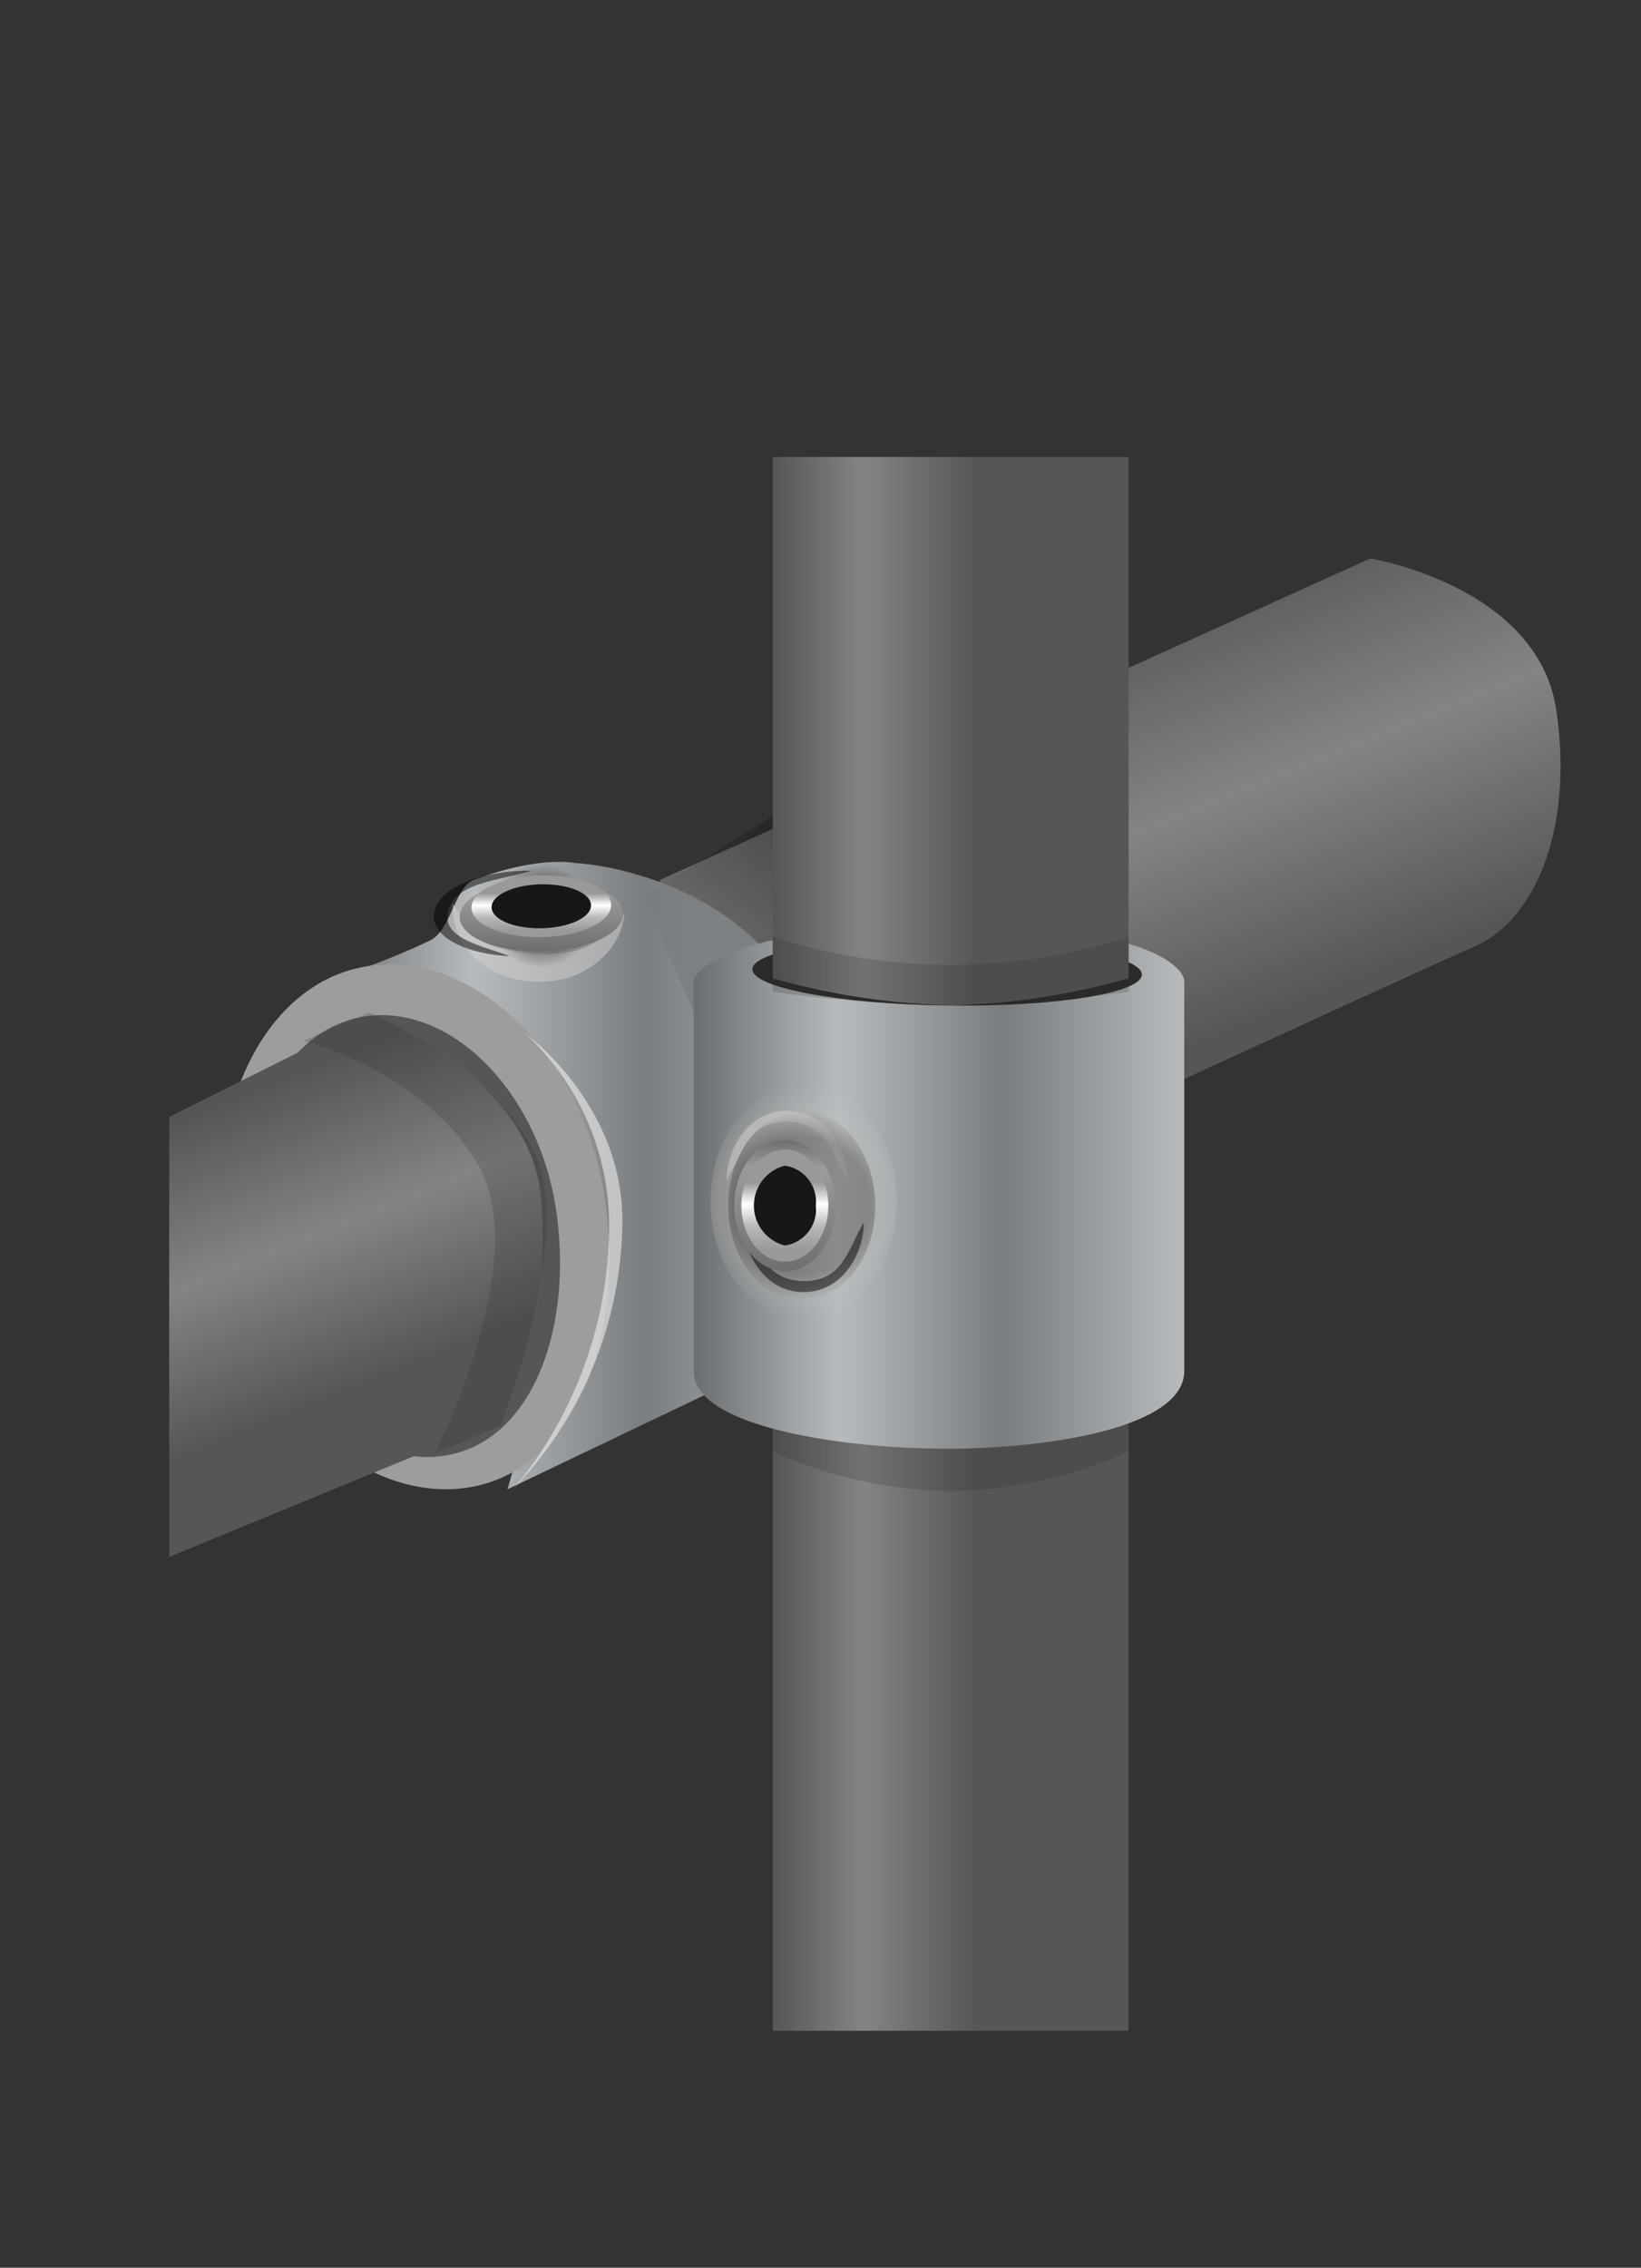 <svg id="koppeling-i" xmlns="http://www.w3.org/2000/svg" xmlns:xlink="http://www.w3.org/1999/xlink" width="97" height="134" viewBox="0 0 97 134">
  <rect x="0" y="0" width="97" height="134" fill="#333333" stroke="none"/>
<defs>
    <style>
      .cls-1, .cls-10, .cls-11, .cls-12, .cls-13, .cls-14, .cls-15, .cls-16, .cls-17, .cls-18, .cls-19, .cls-2, .cls-20, .cls-21, .cls-22, .cls-3, .cls-4, .cls-5, .cls-6, .cls-7, .cls-8, .cls-9 {
        fill-rule: evenodd;
      }

      .cls-1 {
        fill: url(#linear-gradient);
      }

      .cls-2 {
        fill: url(#linear-gradient-2);
      }

      .cls-3 {
        fill: #9d9d9c;
      }

      .cls-4 {
        fill: #565655;
      }

      .cls-5 {
        fill: url(#linear-gradient-3);
      }

      .cls-16, .cls-6 {
        fill: #2a2a29;
      }

      .cls-6 {
        opacity: 0.2;
      }

      .cls-7 {
        fill: #d2d3d5;
      }

      .cls-22, .cls-7, .cls-8 {
        opacity: 0.5;
      }

      .cls-18, .cls-19, .cls-9 {
        opacity: 0.3;
      }

      .cls-9 {
        fill: url(#radial-gradient);
      }

      .cls-10 {
        fill: url(#linear-gradient-4);
      }

      .cls-11 {
        fill: url(#linear-gradient-5);
      }

      .cls-12 {
        fill: #181716;
      }

      .cls-13 {
        fill: url(#linear-gradient-6);
      }

      .cls-14 {
        opacity: 0.24;
        fill: url(#linear-gradient-7);
      }

      .cls-15 {
        fill: url(#linear-gradient-8);
      }

      .cls-17 {
        fill: url(#linear-gradient-9);
      }

      .cls-18 {
        fill: url(#radial-gradient-2);
      }

      .cls-19 {
        fill: url(#radial-gradient-3);
      }

      .cls-20 {
        fill: url(#linear-gradient-10);
      }

      .cls-21 {
        fill: url(#linear-gradient-11);
      }

      .cls-22 {
        fill: #fff;
      }
    </style>
    <linearGradient id="linear-gradient" x1="56.519" y1="33" x2="74.7" y2="78" gradientUnits="userSpaceOnUse">
      <stop offset="0" stop-color="#575656"/>
      <stop offset="0.126" stop-color="#575656"/>
      <stop offset="0.392" stop-color="#848484"/>
      <stop offset="0.659" stop-color="#575656"/>
      <stop offset="1" stop-color="#575656"/>
    </linearGradient>
    <linearGradient id="linear-gradient-2" x1="19" y1="69.469" x2="49.406" y2="69.469" gradientUnits="userSpaceOnUse">
      <stop offset="0" stop-color="#6b6e70"/>
      <stop offset="0.295" stop-color="#b7bbbd"/>
      <stop offset="0.628" stop-color="#797d80"/>
      <stop offset="1" stop-color="#b7bbbd"/>
    </linearGradient>
    <linearGradient id="linear-gradient-3" x1="14.582" y1="60" x2="27.511" y2="92" xlink:href="#linear-gradient"/>
    <radialGradient id="radial-gradient" cx="32" cy="54.094" r="3.094" gradientUnits="userSpaceOnUse">
      <stop offset="0.531" stop-color="#181716"/>
      <stop offset="0.726" stop-color="#181716"/>
      <stop offset="1" stop-color="#181716" stop-opacity="0"/>
    </radialGradient>
    <linearGradient id="linear-gradient-4" x1="31.984" y1="56.219" x2="31.984" y2="51.969" gradientUnits="userSpaceOnUse">
      <stop offset="0" stop-color="#6e6e6e"/>
      <stop offset="0.792" stop-color="#9c9c9c"/>
      <stop offset="1" stop-color="#6e6e6e"/>
    </linearGradient>
    <linearGradient id="linear-gradient-5" x1="32" y1="55.375" x2="32" y2="51.719" gradientUnits="userSpaceOnUse">
      <stop offset="0" stop-color="#999"/>
      <stop offset="0.105" stop-color="#999"/>
      <stop offset="0.315" stop-color="#b8b8b8"/>
      <stop offset="0.515" stop-color="#fff"/>
      <stop offset="0.705" stop-color="#999"/>
      <stop offset="1" stop-color="#999"/>
    </linearGradient>
    <linearGradient id="linear-gradient-6" x1="45.688" y1="100.063" x2="66.719" y2="100.063" gradientUnits="userSpaceOnUse">
      <stop offset="0" stop-color="#575656"/>
      <stop offset="0.254" stop-color="#848484"/>
      <stop offset="0.572" stop-color="#575656"/>
      <stop offset="1" stop-color="#575656"/>
    </linearGradient>
    <linearGradient id="linear-gradient-7" x1="38" y1="55" x2="46" y2="55" gradientUnits="userSpaceOnUse">
      <stop offset="0" stop-opacity="0"/>
      <stop offset="1"/>
    </linearGradient>
    <linearGradient id="linear-gradient-8" x1="41" y1="70.109" x2="70" y2="70.109" xlink:href="#linear-gradient-2"/>
    <linearGradient id="linear-gradient-9" x1="45.688" y1="43.203" x2="66.719" y2="43.203" xlink:href="#linear-gradient-6"/>
    <radialGradient id="radial-gradient-2" cx="47.5" cy="71" r="7" gradientUnits="userSpaceOnUse">
      <stop offset="0.531" stop-color="#c5c6c6"/>
      <stop offset="0.726" stop-color="#c5c6c6"/>
      <stop offset="1" stop-color="#c5c6c6" stop-opacity="0"/>
    </radialGradient>
    <radialGradient id="radial-gradient-3" cx="47.391" cy="71.234" r="5.609" xlink:href="#radial-gradient"/>
    <linearGradient id="linear-gradient-10" x1="46.391" y1="75.125" x2="46.391" y2="67.375" xlink:href="#linear-gradient-4"/>
    <linearGradient id="linear-gradient-11" x1="46.391" y1="74.563" x2="46.391" y2="67.938" xlink:href="#linear-gradient-5"/>
  </defs>
  <path id="Rectangle_564_copy_14" data-name="Rectangle 564 copy 14" class="cls-1" d="M81,33s9.934,1.618,11,9-1.5,12.611-5,14c-1.011.379-48,22-48,22V52Z"/>
  <path id="body_copy" data-name="body copy" class="cls-2" d="M44.649,81L30,88s3-10.109,3-16S19,58,19,58a40.776,40.776,0,0,0,6.425-2.432C26.649,54.974,26.893,52.415,28,52c3.924-1.472,6-1,6-1,0.716,0,12.934,1,15,13C51.054,75.931,44.649,81,44.649,81Z"/>
  <path id="gaten_voor_copy_8" data-name="gaten voor copy 8" class="cls-3" d="M35.789,71.126c1.123,8.53-2.167,16.057-8.408,16.813S14.31,82.392,13.187,73.862s2.6-16.057,8.838-16.813S34.666,62.6,35.789,71.126Z"/>
  <path id="gaten_voor_copy_6" data-name="gaten voor copy 6" class="cls-4" d="M32.927,71.887c0.912,7.181-1.761,13.519-6.833,14.155s-10.622-4.67-11.535-11.851,2.11-13.519,7.183-14.155S32.014,64.706,32.927,71.887Z"/>
  <path id="Rectangle_564_copy_13" data-name="Rectangle 564 copy 13" class="cls-5" d="M22,60s9.508,3.558,10,11c0.828,12.542-5,14-5,14L10,92V66Z"/>
  <path id="Ellipse_566_copy_16" data-name="Ellipse 566 copy 16" class="cls-6" d="M25.683,85.908s5.844-11.421,2.592-17.054-10.369-7.345-10.369-7.345l3.9-1.675s6.564,2.622,9.528,7.757c2.924,5.064-1.751,16.642-1.751,16.642Z"/>
  <g id="gat_copy_7" data-name="gat copy 7">
    <path id="ondersteschroef_links_copy_5" data-name="ondersteschroef links copy 5" class="cls-7" d="M26.768,53.412C26.616,55.3,28.185,57.8,31.494,58s5.262-2.084,5.414-3.976c-1.207,1.364-2.058,2.525-5.367,2.325S28,55.182,26.768,53.412Z"/>
    <path id="ondersteschroef_links_copy_3" data-name="ondersteschroef links copy 3" class="cls-8" d="M31.447,51.454c-2.255-.075-5.33.706-5.756,2.352s2.194,2.618,4.449,2.693c-1.562-.6-4.078-1.024-3.651-2.67S29.26,52.069,31.447,51.454Z"/>
    <path id="schaduw_schroeven_links" data-name="schaduw schroeven links" class="cls-9" d="M32.795,51.015c-3.83-.128-7.292,1.147-7.732,2.848s2.307,3.183,6.137,3.311,7.292-1.147,7.733-2.848S36.625,51.143,32.795,51.015Z"/>
    <path id="schroef_buiten_links" data-name="schroef buiten links" class="cls-10" d="M32.549,51.965c-2.648-.088-5.042.793-5.346,1.969s1.595,2.2,4.243,2.289,5.042-.793,5.346-1.969S35.2,52.054,32.549,51.965Z"/>
    <path id="schroef_binnen_links" data-name="schroef binnen links" class="cls-11" d="M32.469,51.731c-2.265-.076-4.313.678-4.574,1.684s1.364,1.883,3.63,1.958,4.313-.678,4.574-1.684S34.734,51.807,32.469,51.731Zm0.326-1.258"/>
    <path id="gaten" class="cls-12" d="M32.333,52.255c-1.613-.054-3.071.483-3.257,1.2s0.972,1.34,2.585,1.394,3.071-.483,3.257-1.2S33.946,52.309,32.333,52.255Z"/>
  </g>
  <path class="cls-13" d="M45.675,80.136H66.713V120H45.675V80.136Z"/>
  <path class="cls-6" d="M66.713,85.775A26.389,26.389,0,0,1,56.194,88.1a26.39,26.39,0,0,1-10.519-2.322V84.117H66.713v1.659Z"/>
  <path class="cls-14" d="M38,53l8-5V62H42Z"/>
  <g id="Ring">
    <path id="body" class="cls-15" d="M70,57.973v23.05c0,3.361-8.13,4.581-14.021,4.581S41,84.384,41,81.023V57.973c0-.715,2.806-3.336,14.984-3.336S70,57.289,70,57.973Z"/>
    <path id="binnenkant" class="cls-16" d="M55.984,55.446c6.357,0.087,11.51,1.045,11.51,2.142s-5.153,1.915-11.51,1.828-11.51-1.045-11.51-2.142S49.627,55.359,55.984,55.446Z"/>
    <path id="Rectangle_564_copy_2" data-name="Rectangle 564 copy 2" class="cls-17" d="M45.675,27H66.713V57.806A41.374,41.374,0,0,1,56.227,59.4a41.984,41.984,0,0,1-10.552-1.592V27Z"/>
    <path id="Ellipse_566_copy_2" data-name="Ellipse 566 copy 2" class="cls-6" d="M45.675,55.351a34.185,34.185,0,0,0,21.038,0V58.6a82.579,82.579,0,0,1-10.628.8,78.556,78.556,0,0,1-10.41-.8V55.351Z"/>
  </g>
  <g id="gat">
    <path id="ondersteschroef_links" data-name="ondersteschroef links" class="cls-18" d="M53,70.993C53,74.862,50.537,78,47.5,78S42,74.862,42,70.993s2.463-7.006,5.5-7.006S53,67.123,53,70.993Z"/>
    <path id="ondersteschroef_links_copy_5-2" data-name="ondersteschroef links copy 5" class="cls-7" d="M42.951,69.755c0-1.821,1.237-4.121,3.56-4.121s3.56,2.3,3.56,4.121c-0.767-1.376-1.242-3.477-3.565-3.477S43.913,68.132,42.951,69.755Z"/>
    <path id="ondersteschroef_links_copy_3-2" data-name="ondersteschroef links copy 3" class="cls-8" d="M51.06,72.228c0,1.821-1.237,4.121-3.56,4.121s-3.56-2.3-3.56-4.121C44.708,73.6,45.182,75.7,47.505,75.7S50.1,73.851,51.06,72.228Z"/>
    <path id="schaduw_schroeven_links-2" data-name="schaduw schroeven links" class="cls-19" d="M51.738,71.239c0,3.093-1.946,5.6-4.345,5.6s-4.346-2.507-4.346-5.6,1.945-5.6,4.346-5.6S51.738,68.147,51.738,71.239Z"/>
    <path id="schroef_buiten_links-2" data-name="schroef buiten links" class="cls-20" d="M49.4,71.239c0,2.138-1.345,3.872-3,3.872s-3-1.734-3-3.872,1.345-3.872,3-3.872S49.4,69.1,49.4,71.239Z"/>
    <path id="schroef_binnen_links-2" data-name="schroef binnen links" class="cls-21" d="M48.963,71.239c0,1.829-1.151,3.312-2.57,3.312s-2.57-1.483-2.57-3.312,1.151-3.312,2.57-3.312S48.963,69.41,48.963,71.239Zm1.775,0"/>
    <path id="gaten-2" data-name="gaten" class="cls-12" d="M48.222,71.239a2.145,2.145,0,0,1-1.83,2.358,2.435,2.435,0,0,1,0-4.717A2.145,2.145,0,0,1,48.222,71.239Z"/>
  </g>
  <path id="gaten_voor_copy_7" data-name="gaten voor copy 7" class="cls-22" d="M36.789,72.126a23.041,23.041,0,0,1-6.408,15.813A24.307,24.307,0,0,0,36,72a15.468,15.468,0,0,0-4.975-10.951S36.789,65.19,36.789,72.126Z"/>
</svg>
